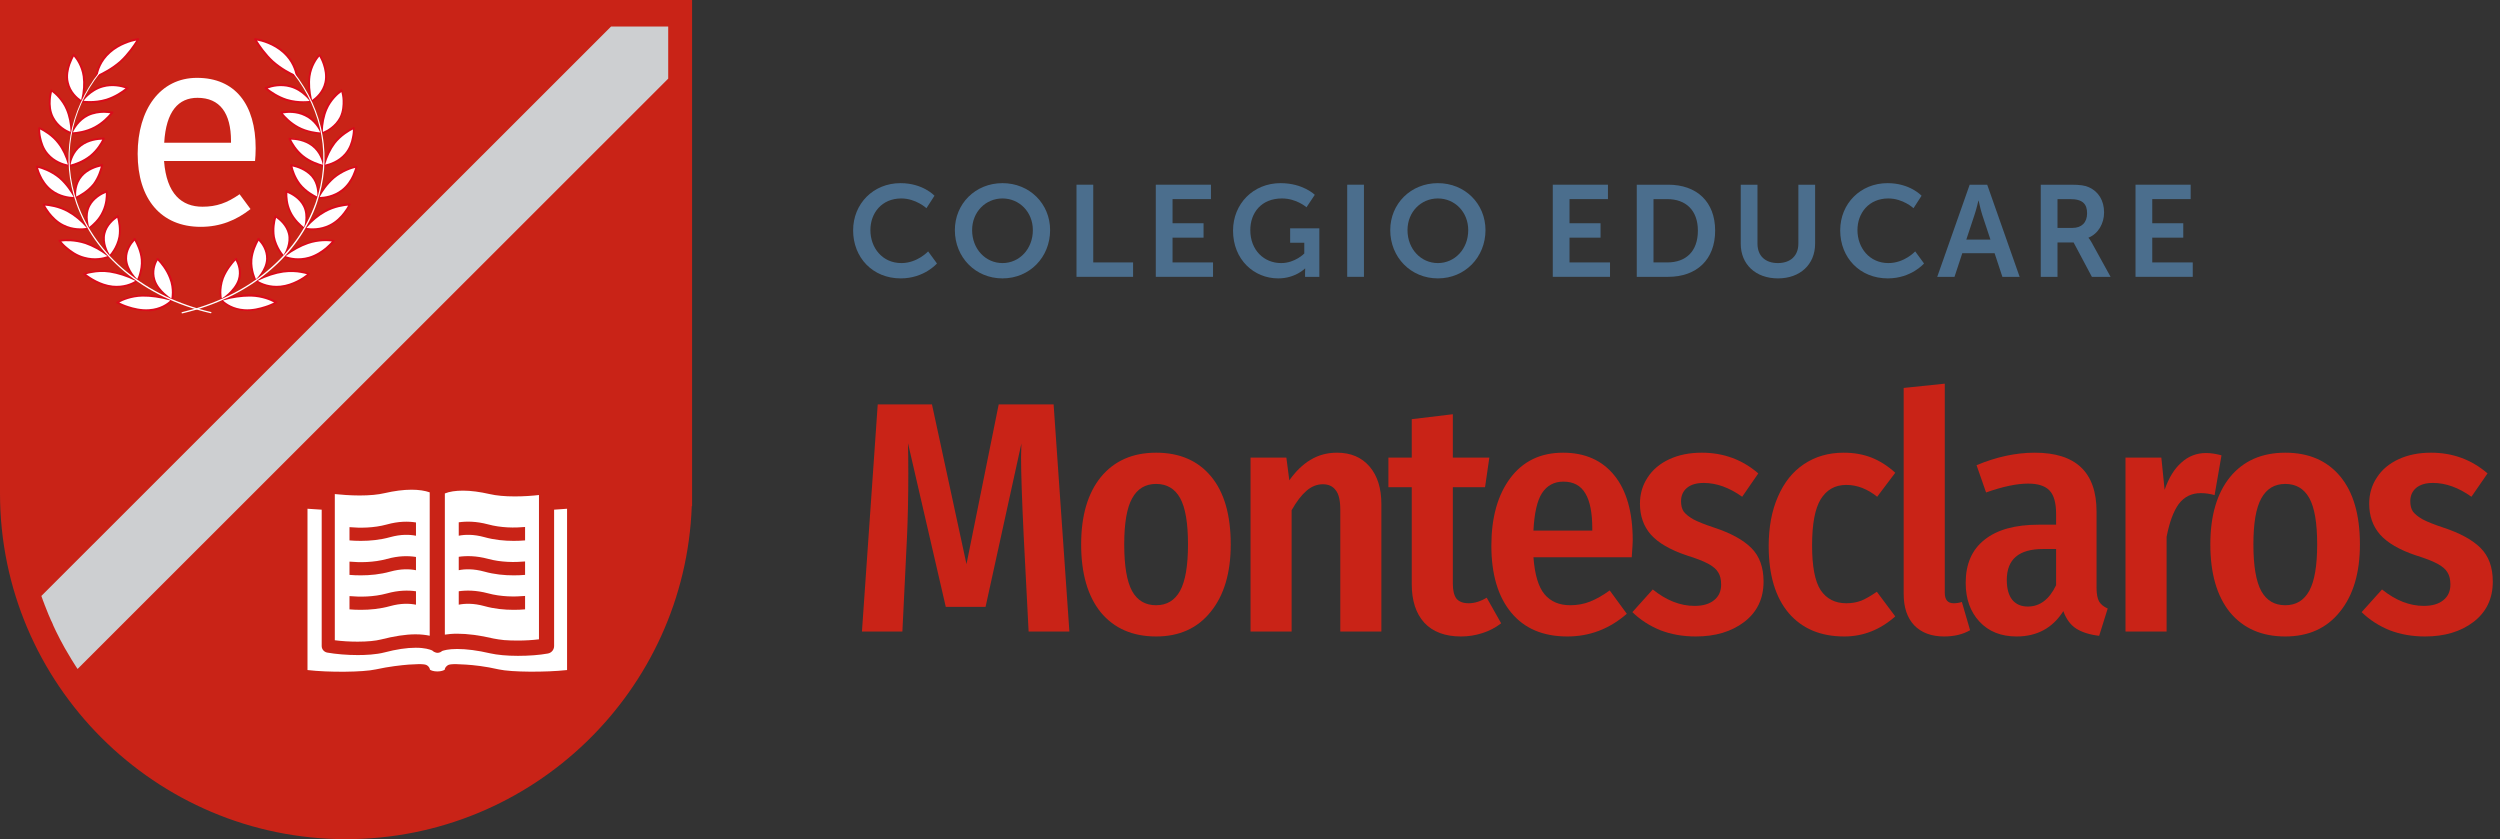 <svg width="286" height="96" viewBox="0 0 286 96" fill="none" xmlns="http://www.w3.org/2000/svg">
<rect x="0" y="0" width="286" height="96" fill="#333333" stroke="none"/>
<g clip-path="url(#clip0)">
<path d="M0 0V55.915C0 56.094 0 56.254 0 56.433C0 78.26 17.767 96 39.588 96C60.926 96 78.372 79.045 79.139 57.896H79.175V0H0Z" fill="#C92317"/>
<path d="M4.857 68.498C4.803 68.391 4.768 68.266 4.732 68.158C4.768 68.266 4.821 68.391 4.857 68.498Z" fill="#BBBDC0"/>
<path d="M76.443 3.016V8.995L8.875 76.529C8.732 76.332 8.607 76.118 8.482 75.922C8.375 75.761 8.268 75.601 8.178 75.44C8.16 75.404 8.125 75.369 8.107 75.315C7.982 75.119 7.875 74.94 7.768 74.744C7.643 74.548 7.535 74.334 7.41 74.137C7.071 73.53 6.732 72.888 6.428 72.263C6.321 72.049 6.232 71.835 6.125 71.621C6.107 71.585 6.089 71.549 6.071 71.496C6.071 71.478 6.053 71.46 6.053 71.442C5.982 71.264 5.91 71.103 5.821 70.942C5.785 70.871 5.75 70.8 5.732 70.728C5.714 70.693 5.696 70.639 5.678 70.603C5.589 70.425 5.518 70.229 5.446 70.05C5.393 69.907 5.321 69.747 5.268 69.604C5.232 69.533 5.196 69.443 5.178 69.372L5.125 69.247C5.107 69.211 5.089 69.176 5.089 69.14C5.035 68.979 4.964 68.837 4.91 68.676C4.857 68.551 4.821 68.426 4.785 68.319C4.768 68.266 4.75 68.23 4.732 68.176L69.908 3.034H76.443V3.016Z" fill="#CDCFD1"/>
<path d="M64.872 58.2V76.654C62.462 76.921 58.516 76.903 57.069 76.582C55.516 76.225 54.159 76.082 53.284 76.029C51.48 75.904 51.302 76.029 51.141 76.172C50.998 76.279 50.891 76.439 50.873 76.618C50.766 76.689 50.48 76.814 50.034 76.814C49.587 76.814 49.302 76.689 49.194 76.618C49.159 76.439 49.069 76.279 48.927 76.172C48.748 76.029 48.587 75.904 46.766 76.029C45.891 76.1 44.534 76.243 42.98 76.582C41.534 76.903 37.588 76.939 35.177 76.654V58.2C35.606 58.235 36.159 58.271 36.802 58.307V73.905C36.802 74.28 37.07 74.583 37.427 74.655C38.427 74.833 39.713 74.94 40.927 74.94C41.802 74.94 43.034 74.887 43.98 74.637C45.337 74.28 46.534 74.102 47.552 74.102C48.605 74.102 49.177 74.298 49.427 74.405C49.48 74.458 49.552 74.512 49.641 74.566C49.677 74.583 49.694 74.583 49.73 74.601C49.927 74.708 50.141 74.708 50.355 74.619C50.444 74.583 50.516 74.53 50.569 74.476C50.766 74.405 51.284 74.244 52.301 74.244C53.355 74.244 54.641 74.405 56.087 74.744C56.873 74.922 57.998 75.029 59.248 75.029C60.498 75.029 61.712 74.94 62.676 74.762C63.087 74.69 63.39 74.334 63.39 73.905V58.307C63.944 58.271 64.48 58.235 64.872 58.2Z" fill="white"/>
<path d="M60.051 61.823C59.658 61.858 59.212 61.876 58.765 61.876C57.712 61.876 56.551 61.769 55.408 61.448C54.176 61.109 53.176 61.144 52.48 61.287V59.752C53.337 59.627 54.48 59.627 55.819 59.984C57.319 60.395 58.89 60.395 60.069 60.288V61.823H60.051ZM60.051 65.767C59.658 65.803 59.212 65.82 58.765 65.82C57.712 65.82 56.551 65.713 55.408 65.392C54.176 65.053 53.176 65.089 52.48 65.231V63.697C53.337 63.572 54.48 63.572 55.819 63.929C57.301 64.339 58.89 64.339 60.069 64.232V65.767H60.051ZM60.051 69.711C59.658 69.747 59.212 69.765 58.765 69.765C57.712 69.765 56.551 69.657 55.408 69.336C54.176 68.997 53.176 69.033 52.48 69.176V67.641C53.337 67.516 54.48 67.516 55.819 67.873C57.319 68.283 58.89 68.283 60.069 68.176V69.711H60.051ZM58.89 56.79C57.748 56.79 56.783 56.7 56.015 56.522C54.926 56.272 53.873 56.129 52.962 56.129C52.123 56.129 51.408 56.236 50.891 56.451V72.602C51.266 72.549 51.712 72.495 52.283 72.495C53.48 72.495 54.873 72.674 56.462 73.049C56.783 73.12 57.212 73.173 57.676 73.227C58.158 73.263 58.676 73.281 59.247 73.281C60.087 73.281 60.926 73.227 61.658 73.138V56.629C60.926 56.718 59.926 56.79 58.89 56.79Z" fill="white"/>
<path d="M47.57 61.287C46.855 61.145 45.873 61.109 44.641 61.448C43.498 61.769 42.32 61.876 41.284 61.876C40.82 61.876 40.374 61.858 39.981 61.823V60.306C41.159 60.413 42.748 60.413 44.248 60.002C45.588 59.627 46.713 59.627 47.588 59.77V61.287H47.57ZM47.57 65.231C46.855 65.089 45.873 65.053 44.641 65.392C43.498 65.713 42.32 65.82 41.284 65.82C40.82 65.82 40.374 65.803 39.981 65.767V64.25C41.159 64.357 42.748 64.357 44.248 63.947C45.588 63.572 46.713 63.572 47.588 63.715V65.231H47.57ZM47.57 69.176C46.855 69.033 45.873 68.997 44.641 69.336C43.498 69.658 42.32 69.765 41.284 69.765C40.82 69.765 40.374 69.747 39.981 69.711V68.194C41.159 68.301 42.748 68.301 44.248 67.891C45.588 67.516 46.713 67.516 47.588 67.641V69.176H47.57ZM47.07 56.022C46.141 56.022 45.088 56.165 43.998 56.415C43.248 56.593 42.284 56.683 41.141 56.683C40.052 56.683 38.999 56.593 38.302 56.522V73.245C39.106 73.352 40.017 73.406 40.909 73.406C42.016 73.406 42.963 73.316 43.588 73.156C45.07 72.781 46.391 72.567 47.534 72.567C48.195 72.567 48.73 72.638 49.159 72.727V56.326C48.605 56.129 47.909 56.022 47.07 56.022Z" fill="white"/>
<path d="M4.857 68.73C4.803 68.623 4.768 68.498 4.732 68.39C4.768 68.498 4.821 68.623 4.857 68.73Z" fill="#BBBDC0"/>
<path d="M38.177 20.346C37.016 21.345 36.391 22.648 36.373 22.666C36.373 22.648 37.856 22.773 39.123 21.791C40.409 20.81 40.784 19.079 40.766 19.079C40.766 19.061 39.338 19.346 38.177 20.346Z" fill="white"/>
<path d="M38.248 16.384C37.355 17.579 37.052 18.972 37.052 18.972C37.034 18.972 38.534 18.811 39.552 17.615C40.587 16.419 40.516 14.635 40.498 14.652C40.48 14.652 39.159 15.188 38.248 16.384Z" fill="white"/>
<path d="M37.338 12.475C36.766 13.832 36.82 15.242 36.802 15.259C36.784 15.259 38.213 14.831 38.909 13.457C39.623 12.082 39.105 10.334 39.087 10.334C39.087 10.334 37.927 11.119 37.338 12.475Z" fill="white"/>
<path d="M35.409 8.745C35.213 10.209 35.641 11.618 35.623 11.618C35.605 11.618 36.891 10.94 37.23 9.441C37.57 7.942 36.552 6.264 36.552 6.282C36.534 6.264 35.605 7.282 35.409 8.745Z" fill="white"/>
<path d="M28.713 33.82C27.034 33.785 25.32 34.32 25.302 34.32C25.302 34.303 26.159 35.356 27.945 35.481C29.748 35.606 31.606 34.606 31.57 34.606C31.57 34.588 30.409 33.856 28.713 33.82Z" fill="white"/>
<path d="M27.302 32.018C26.891 33.374 25.284 34.32 25.284 34.302C25.267 34.302 24.999 33.053 25.499 31.786C25.999 30.519 26.945 29.608 26.963 29.591C26.945 29.608 27.731 30.679 27.302 32.018Z" fill="white"/>
<path d="M32.392 31.072C30.767 31.322 29.285 32.108 29.267 32.108C29.267 32.09 30.374 32.947 32.106 32.768C33.856 32.59 35.373 31.322 35.356 31.322C35.356 31.322 34.016 30.822 32.392 31.072Z" fill="white"/>
<path d="M30.552 29.591C30.516 30.947 29.266 32.107 29.266 32.107C29.249 32.107 28.642 30.983 28.767 29.68C28.891 28.395 29.57 27.36 29.57 27.36C29.552 27.36 30.588 28.252 30.552 29.591Z" fill="white"/>
<path d="M35.213 27.806C33.695 28.323 32.481 29.341 32.463 29.341C32.463 29.323 33.748 29.965 35.373 29.483C37.016 29.02 38.177 27.538 38.159 27.538C38.177 27.538 36.748 27.288 35.213 27.806Z" fill="white"/>
<path d="M33.052 26.717C33.373 28.02 32.463 29.341 32.463 29.341C32.445 29.341 31.57 28.377 31.338 27.11C31.124 25.861 31.516 24.754 31.516 24.736C31.499 24.754 32.731 25.432 33.052 26.717Z" fill="white"/>
<path d="M37.159 24.201C35.784 24.968 34.855 26.146 34.855 26.164C34.855 26.146 36.266 26.539 37.748 25.789C39.248 25.057 40.016 23.416 39.998 23.416C39.98 23.398 38.534 23.416 37.159 24.201Z" fill="white"/>
<path d="M34.767 23.523C35.392 24.718 34.856 26.164 34.838 26.146C34.82 26.146 33.713 25.379 33.177 24.201C32.642 23.041 32.767 21.898 32.767 21.881C32.767 21.898 34.142 22.345 34.767 23.523Z" fill="white"/>
<path d="M35.677 20.132C36.588 21.185 36.409 22.666 36.391 22.648C36.391 22.648 35.088 22.095 34.284 21.06C33.481 20.024 33.32 18.9 33.32 18.882C33.302 18.9 34.766 19.079 35.677 20.132Z" fill="white"/>
<path d="M35.731 16.634C36.891 17.49 37.052 18.989 37.052 18.972C37.052 18.972 35.641 18.668 34.606 17.811C33.57 16.955 33.142 15.866 33.124 15.848C33.106 15.866 34.588 15.777 35.731 16.634Z" fill="white"/>
<path d="M34.927 13.189C36.284 13.832 36.82 15.259 36.802 15.259C36.802 15.277 35.356 15.224 34.106 14.563C32.874 13.903 32.159 12.903 32.159 12.886C32.142 12.903 33.588 12.547 34.927 13.189Z" fill="white"/>
<path d="M33.213 9.887C34.731 10.298 35.641 11.618 35.623 11.618C35.623 11.636 34.195 11.851 32.784 11.404C31.392 10.976 30.41 10.084 30.392 10.084C30.392 10.101 31.713 9.477 33.213 9.887Z" fill="white"/>
<path d="M16.267 33.82C17.946 33.785 19.66 34.32 19.678 34.32C19.678 34.303 18.821 35.356 17.035 35.481C15.232 35.606 13.392 34.606 13.41 34.606C13.41 34.588 14.589 33.856 16.267 33.82Z" fill="white"/>
<path d="M17.678 32.018C18.088 33.374 19.695 34.32 19.695 34.302C19.713 34.302 19.981 33.053 19.481 31.786C18.981 30.519 18.035 29.608 18.017 29.591C18.035 29.608 17.267 30.679 17.678 32.018Z" fill="white"/>
<path d="M12.607 31.072C14.232 31.322 15.714 32.108 15.714 32.108C15.714 32.09 14.607 32.947 12.874 32.768C11.125 32.59 9.607 31.322 9.625 31.322C9.643 31.322 10.964 30.822 12.607 31.072Z" fill="white"/>
<path d="M14.428 29.591C14.464 30.947 15.714 32.125 15.714 32.107C15.732 32.107 16.339 30.983 16.214 29.68C16.089 28.395 15.41 27.36 15.41 27.36C15.428 27.36 14.392 28.252 14.428 29.591Z" fill="white"/>
<path d="M9.767 27.806C11.285 28.323 12.499 29.341 12.517 29.341C12.517 29.323 11.232 29.965 9.607 29.483C7.964 29.02 6.803 27.538 6.821 27.538C6.821 27.538 8.232 27.288 9.767 27.806Z" fill="white"/>
<path d="M11.928 26.717C11.607 28.02 12.517 29.341 12.517 29.341C12.535 29.341 13.41 28.377 13.642 27.11C13.857 25.861 13.464 24.754 13.464 24.736C13.482 24.754 12.249 25.432 11.928 26.717Z" fill="white"/>
<path d="M7.839 24.201C9.196 24.968 10.143 26.146 10.143 26.164C10.143 26.146 8.732 26.539 7.25 25.789C5.75 25.057 4.982 23.416 5 23.416C5 23.398 6.446 23.416 7.839 24.201Z" fill="white"/>
<path d="M10.214 23.523C9.571 24.718 10.124 26.164 10.124 26.146C10.142 26.146 11.249 25.379 11.785 24.201C12.321 23.041 12.196 21.898 12.196 21.881C12.214 21.898 10.839 22.345 10.214 23.523Z" fill="white"/>
<path d="M6.803 20.346C7.964 21.345 8.589 22.648 8.589 22.666C8.589 22.648 7.107 22.773 5.839 21.791C4.554 20.81 4.179 19.079 4.196 19.079C4.214 19.061 5.643 19.346 6.803 20.346Z" fill="white"/>
<path d="M9.321 20.132C8.41 21.185 8.589 22.666 8.607 22.648C8.607 22.648 9.91 22.095 10.714 21.06C11.517 20.024 11.678 18.9 11.678 18.882C11.678 18.9 10.214 19.079 9.321 20.132Z" fill="white"/>
<path d="M6.732 16.384C7.625 17.579 7.928 18.971 7.928 18.971C7.946 18.971 6.446 18.811 5.428 17.615C4.411 16.419 4.482 14.652 4.5 14.652C4.5 14.652 5.839 15.188 6.732 16.384Z" fill="white"/>
<path d="M9.25 16.634C8.089 17.49 7.928 18.989 7.928 18.972C7.928 18.972 9.339 18.668 10.374 17.811C11.428 16.955 11.857 15.866 11.874 15.866C11.874 15.866 10.392 15.777 9.25 16.634Z" fill="white"/>
<path d="M7.643 12.475C8.214 13.832 8.161 15.242 8.178 15.259C8.196 15.259 6.768 14.831 6.071 13.457C5.357 12.082 5.875 10.334 5.893 10.351C5.893 10.334 7.071 11.119 7.643 12.475Z" fill="white"/>
<path d="M10.053 13.189C8.696 13.832 8.16 15.259 8.178 15.259C8.178 15.277 9.625 15.224 10.874 14.563C12.107 13.903 12.821 12.903 12.821 12.886C12.839 12.903 11.392 12.547 10.053 13.189Z" fill="white"/>
<path d="M9.571 8.745C9.768 10.191 9.357 11.601 9.357 11.618C9.375 11.618 8.089 10.94 7.75 9.441C7.411 7.942 8.428 6.264 8.428 6.282C8.446 6.264 9.375 7.282 9.571 8.745Z" fill="white"/>
<path d="M11.767 9.887C10.249 10.298 9.339 11.618 9.357 11.618C9.357 11.636 10.785 11.851 12.196 11.404C13.589 10.976 14.571 10.084 14.589 10.084C14.589 10.101 13.267 9.477 11.767 9.887Z" fill="white"/>
<path d="M32.445 5.979C33.838 7.228 33.963 8.763 33.963 8.745C33.927 8.745 32.445 8.156 31.213 7.05C29.981 5.925 29.195 4.498 29.195 4.498C29.16 4.48 31.052 4.73 32.445 5.979Z" fill="white"/>
<path d="M25.517 34.374C25.874 34.713 26.678 35.285 27.945 35.374C28.838 35.445 29.731 35.213 30.338 35.017C30.802 34.874 31.16 34.696 31.356 34.606C30.999 34.41 30.017 33.963 28.713 33.928C28.66 33.928 28.606 33.928 28.535 33.928C27.642 33.928 26.588 34.071 25.517 34.374ZM28.267 35.588C28.16 35.588 28.053 35.588 27.928 35.57C26.428 35.463 25.553 34.731 25.249 34.392L25.178 34.374L25.213 34.196L25.285 34.178H25.303C25.321 34.178 25.338 34.178 25.356 34.16C26.553 33.821 27.767 33.66 28.731 33.678C29.624 33.696 30.356 33.91 30.82 34.088C31.213 34.231 31.517 34.392 31.624 34.463L31.713 34.481V34.535V34.588C31.713 34.66 31.677 34.66 31.57 34.713C31.517 34.731 31.445 34.785 31.338 34.821C31.16 34.91 30.856 35.035 30.499 35.16C29.91 35.392 29.088 35.588 28.267 35.588Z" fill="#DA0A1A"/>
<path d="M12.553 5.979C11.16 7.228 11.035 8.763 11.035 8.745C11.053 8.745 12.535 8.156 13.767 7.05C14.999 5.925 15.785 4.497 15.803 4.48C15.821 4.48 13.928 4.729 12.553 5.979Z" fill="white"/>
<path d="M26.945 29.787C26.624 30.144 25.981 30.893 25.606 31.839C25.374 32.464 25.32 33.071 25.32 33.464C25.32 33.767 25.356 33.999 25.374 34.142C25.535 34.052 25.82 33.838 26.124 33.553C26.499 33.196 26.999 32.642 27.213 31.982C27.499 31.054 27.195 30.233 26.945 29.787ZM25.303 34.427C25.303 34.427 25.285 34.427 25.303 34.427H25.249H25.213V34.356C25.178 34.231 25.124 33.892 25.124 33.535C25.124 33.106 25.16 32.446 25.428 31.768C25.838 30.697 26.588 29.876 26.892 29.573C26.892 29.573 26.892 29.573 26.91 29.555L26.927 29.519H27.124L27.106 29.608C27.374 30.073 27.767 31 27.445 32.071C27.231 32.785 26.677 33.392 26.267 33.767C26.017 33.981 25.803 34.142 25.66 34.249C25.374 34.392 25.32 34.427 25.303 34.427Z" fill="#DA0A1A"/>
<path d="M29.499 32.125C29.927 32.393 30.856 32.803 32.088 32.678C33.499 32.535 34.731 31.697 35.124 31.375C34.963 31.322 34.713 31.268 34.409 31.215C33.945 31.125 33.213 31.072 32.41 31.179C31.517 31.304 30.481 31.643 29.499 32.125ZM31.624 32.91C30.41 32.91 29.57 32.446 29.231 32.214H29.16V32.036L29.213 32H29.231C29.231 32 29.249 31.982 29.267 31.982C30.32 31.465 31.41 31.108 32.356 30.965C33.213 30.84 33.981 30.911 34.481 31.001C34.892 31.072 35.231 31.179 35.356 31.233H35.445V31.34C35.445 31.393 35.409 31.429 35.338 31.483C35.302 31.518 35.231 31.572 35.142 31.625C34.981 31.732 34.731 31.911 34.427 32.089C33.874 32.393 33.035 32.785 32.106 32.874C31.945 32.892 31.785 32.91 31.624 32.91Z" fill="#DA0A1A"/>
<path d="M29.588 27.538C29.373 27.931 28.963 28.752 28.873 29.698C28.82 30.322 28.945 30.911 29.052 31.304C29.141 31.59 29.231 31.822 29.284 31.947C29.409 31.822 29.623 31.59 29.838 31.268C30.106 30.876 30.427 30.269 30.445 29.608C30.463 28.645 29.945 27.913 29.588 27.538ZM29.177 32.214L29.159 32.143C29.088 32.036 28.963 31.75 28.856 31.393C28.731 30.983 28.588 30.358 28.659 29.662C28.766 28.573 29.248 27.663 29.463 27.306C29.463 27.306 29.463 27.306 29.463 27.288L29.481 27.235L29.677 27.199V27.288C30.052 27.681 30.677 28.502 30.659 29.573C30.641 30.305 30.284 30.965 29.998 31.393C29.838 31.643 29.659 31.839 29.552 31.947C29.338 32.178 29.302 32.178 29.284 32.178H29.231L29.177 32.214Z" fill="#DA0A1A"/>
<path d="M32.677 29.305C33.177 29.483 34.159 29.715 35.338 29.376C36.141 29.144 36.838 28.663 37.266 28.306C37.588 28.038 37.82 27.77 37.963 27.627C37.552 27.574 36.445 27.503 35.248 27.913C34.409 28.198 33.516 28.698 32.677 29.305ZM34.141 29.769C33.356 29.769 32.731 29.573 32.445 29.448L32.374 29.466L32.338 29.305L32.392 29.269C32.392 29.269 32.392 29.269 32.409 29.252C32.409 29.252 32.427 29.234 32.445 29.234C33.32 28.555 34.302 28.02 35.177 27.717C35.981 27.449 36.748 27.378 37.248 27.378C37.677 27.378 38.034 27.413 38.177 27.449L38.266 27.431L38.284 27.538C38.302 27.592 38.302 27.61 38.052 27.877C37.927 28.002 37.73 28.216 37.463 28.448C36.998 28.841 36.284 29.359 35.409 29.608C34.963 29.733 34.534 29.769 34.141 29.769Z" fill="#DA0A1A"/>
<path d="M31.588 24.915C31.463 25.325 31.302 26.182 31.445 27.092C31.552 27.699 31.838 28.252 32.035 28.591C32.195 28.859 32.356 29.055 32.445 29.162C32.642 28.841 33.195 27.788 32.945 26.753C32.713 25.807 31.981 25.2 31.588 24.915ZM32.392 29.483L32.356 29.412C32.267 29.323 32.052 29.055 31.874 28.752C31.642 28.377 31.338 27.806 31.231 27.146C31.035 26.093 31.285 25.111 31.41 24.754C31.41 24.754 31.41 24.754 31.41 24.736V24.683L31.588 24.611L31.606 24.701C31.874 24.879 32.124 25.075 32.338 25.29C32.749 25.718 33.034 26.2 33.159 26.717C33.338 27.413 33.159 28.109 32.981 28.573C32.874 28.841 32.767 29.055 32.695 29.18C32.552 29.448 32.517 29.448 32.481 29.466L32.427 29.483H32.392Z" fill="#DA0A1A"/>
<path d="M35.052 26.075C35.57 26.146 36.623 26.218 37.695 25.682C38.427 25.325 38.981 24.736 39.302 24.308C39.552 23.987 39.73 23.701 39.82 23.523C39.409 23.558 38.302 23.683 37.213 24.29C36.463 24.701 35.695 25.343 35.052 26.075ZM35.749 26.342C35.356 26.342 35.034 26.289 34.856 26.253L34.784 26.271L34.713 26.11L34.749 26.057C34.749 26.057 34.749 26.039 34.767 26.039L34.784 26.021C35.463 25.218 36.284 24.54 37.088 24.076C37.802 23.665 38.552 23.469 39.034 23.38C39.463 23.291 39.82 23.273 39.963 23.273L40.052 23.255L40.088 23.344C40.105 23.38 40.123 23.416 39.945 23.719C39.855 23.862 39.713 24.111 39.516 24.379C39.159 24.843 38.588 25.468 37.784 25.861C37.052 26.253 36.32 26.342 35.749 26.342Z" fill="#DA0A1A"/>
<path d="M32.873 22.059C32.856 22.488 32.891 23.326 33.284 24.165C33.713 25.093 34.498 25.771 34.784 25.985C34.838 25.843 34.909 25.557 34.927 25.236C34.963 24.808 34.963 24.165 34.659 23.594C34.213 22.72 33.338 22.255 32.873 22.059ZM34.802 26.289L34.766 26.218C34.659 26.146 34.391 25.95 34.123 25.682C33.802 25.379 33.373 24.861 33.088 24.254C32.641 23.273 32.641 22.291 32.659 21.916V21.898V21.827L32.82 21.72L32.856 21.791C33.159 21.916 33.445 22.059 33.713 22.238C34.231 22.577 34.623 22.987 34.856 23.469C35.195 24.112 35.195 24.808 35.141 25.29C35.106 25.557 35.052 25.789 35.016 25.932C34.945 26.218 34.909 26.235 34.891 26.235L34.802 26.289Z" fill="#DA0A1A"/>
<path d="M38.248 20.417C37.427 21.131 36.856 22.006 36.57 22.541C37.106 22.523 38.141 22.398 39.07 21.684C39.695 21.202 40.105 20.542 40.32 20.06C40.48 19.703 40.588 19.382 40.641 19.204C40.248 19.293 39.177 19.632 38.248 20.417ZM36.481 22.702C36.481 22.702 36.481 22.72 36.481 22.702C36.481 22.72 36.481 22.702 36.481 22.702ZM36.356 22.791L36.248 22.666L36.284 22.612C36.284 22.612 36.284 22.612 36.284 22.595C36.284 22.595 36.284 22.577 36.302 22.577C36.57 22.059 37.177 21.06 38.106 20.274C38.713 19.757 39.391 19.418 39.855 19.239C40.248 19.079 40.605 18.989 40.748 18.971L40.82 18.936L40.873 19.025C40.891 19.061 40.909 19.079 40.82 19.4C40.766 19.561 40.677 19.828 40.552 20.114C40.32 20.631 39.891 21.345 39.213 21.881C38.141 22.702 36.909 22.791 36.427 22.773L36.356 22.791Z" fill="#DA0A1A"/>
<path d="M33.463 19.043C33.552 19.453 33.802 20.257 34.374 21.006C35.017 21.827 35.963 22.327 36.302 22.488C36.32 22.113 36.32 21.024 35.606 20.203C34.927 19.453 33.963 19.15 33.463 19.043ZM36.373 22.809L36.32 22.755C36.195 22.702 35.891 22.559 35.552 22.345C35.159 22.095 34.606 21.684 34.177 21.149C33.499 20.274 33.267 19.328 33.195 18.954V18.936L33.177 18.864L33.32 18.74L33.374 18.793C33.695 18.847 34.017 18.954 34.32 19.079C34.909 19.311 35.391 19.65 35.749 20.06C36.231 20.613 36.409 21.292 36.481 21.774C36.516 22.041 36.516 22.273 36.516 22.416C36.516 22.702 36.481 22.72 36.463 22.755L36.373 22.809Z" fill="#DA0A1A"/>
<path d="M38.338 16.455C37.856 17.098 37.445 17.954 37.195 18.829C37.713 18.722 38.713 18.401 39.445 17.544C39.945 16.955 40.177 16.241 40.266 15.723C40.355 15.331 40.373 14.992 40.373 14.813C40.016 14.992 39.034 15.545 38.338 16.455ZM37.159 19.007C37.159 19.025 37.141 19.025 37.159 19.007C37.141 19.025 37.159 19.025 37.159 19.007ZM37.034 19.132L36.909 19.025L36.927 18.954C36.927 18.954 36.927 18.936 36.927 18.918C37.177 17.954 37.606 17.044 38.141 16.33C38.623 15.706 39.213 15.259 39.605 14.992C39.98 14.76 40.302 14.599 40.409 14.563L40.48 14.51L40.552 14.581C40.57 14.599 40.605 14.635 40.588 14.956C40.588 15.134 40.552 15.384 40.498 15.706C40.391 16.259 40.159 17.044 39.605 17.687C38.748 18.704 37.552 18.989 37.07 19.079L37.034 19.132Z" fill="#DA0A1A"/>
<path d="M33.302 15.973C33.499 16.366 33.927 17.116 34.677 17.74C35.517 18.436 36.552 18.74 36.927 18.847C36.856 18.472 36.57 17.419 35.677 16.741C34.838 16.098 33.82 15.991 33.302 15.973ZM37.034 19.114L36.999 19.096C36.856 19.079 36.517 18.972 36.159 18.847C35.713 18.668 35.07 18.383 34.517 17.919C33.642 17.187 33.177 16.294 33.017 15.938V15.92L32.981 15.866L33.088 15.723L33.142 15.777C33.481 15.777 33.82 15.813 34.142 15.884C34.785 16.009 35.338 16.241 35.784 16.58C36.392 17.044 36.731 17.651 36.909 18.097C37.088 18.561 37.159 18.954 37.142 19.007V19.079L37.106 19.096L37.088 19.114H37.052H37.034Z" fill="#DA0A1A"/>
<path d="M37.445 12.529C37.124 13.261 36.945 14.171 36.927 15.099C37.409 14.902 38.32 14.403 38.838 13.421C39.177 12.761 39.213 11.993 39.195 11.476C39.177 11.047 39.106 10.708 39.052 10.53C38.731 10.744 37.892 11.476 37.445 12.529ZM36.82 15.402L36.677 15.313V15.242V15.206C36.695 14.206 36.874 13.225 37.213 12.422C37.749 11.172 38.802 10.369 38.999 10.244L39.052 10.191L39.124 10.244C39.141 10.262 39.177 10.28 39.249 10.619C39.284 10.797 39.338 11.065 39.356 11.386C39.391 11.958 39.356 12.779 38.981 13.51C38.713 14.046 38.284 14.51 37.749 14.884C37.499 15.063 37.195 15.224 36.874 15.349L36.82 15.402Z" fill="#DA0A1A"/>
<path d="M32.356 12.975C32.659 13.332 33.267 13.992 34.159 14.474C35.141 15.009 36.248 15.117 36.641 15.152C36.481 14.795 35.945 13.796 34.874 13.296C33.909 12.814 32.874 12.886 32.356 12.975ZM36.82 15.384L36.784 15.366H36.731C36.695 15.366 36.623 15.366 36.552 15.348C36.409 15.331 36.177 15.313 35.909 15.259C35.427 15.17 34.713 14.992 34.07 14.652C33.034 14.099 32.356 13.296 32.106 12.975C32.106 12.975 32.106 12.957 32.088 12.957C32.088 12.957 32.088 12.957 32.088 12.939L32.052 12.886L32.142 12.725L32.213 12.761C32.677 12.671 33.892 12.529 35.016 13.064C35.731 13.403 36.213 13.957 36.498 14.367C36.784 14.777 36.963 15.17 36.963 15.242V15.313L36.873 15.348L36.856 15.366L36.82 15.384Z" fill="#DA0A1A"/>
<path d="M35.516 8.745C35.409 9.548 35.481 10.494 35.695 11.44C36.106 11.155 36.891 10.494 37.123 9.405C37.284 8.674 37.123 7.906 36.945 7.389C36.802 6.96 36.623 6.621 36.534 6.461C36.302 6.728 35.677 7.567 35.516 8.745ZM35.731 11.601C35.731 11.601 35.731 11.618 35.731 11.601C35.731 11.618 35.731 11.601 35.731 11.601ZM35.677 11.761L35.534 11.708V11.636C35.534 11.636 35.534 11.618 35.516 11.601C35.266 10.601 35.195 9.584 35.302 8.727C35.498 7.335 36.32 6.354 36.481 6.211C36.481 6.211 36.498 6.211 36.498 6.193L36.534 6.157L36.57 6.175H36.588C36.606 6.193 36.641 6.211 36.802 6.514C36.891 6.675 37.016 6.943 37.123 7.264C37.32 7.835 37.516 8.656 37.338 9.459C37.213 10.048 36.927 10.583 36.481 11.047C36.266 11.297 35.998 11.511 35.713 11.69L35.677 11.761Z" fill="#DA0A1A"/>
<path d="M30.624 10.119C31.017 10.423 31.82 10.994 32.82 11.315C33.517 11.529 34.213 11.583 34.677 11.583C34.998 11.583 35.266 11.565 35.427 11.547C35.32 11.422 35.141 11.19 34.873 10.958C34.516 10.619 33.927 10.191 33.195 9.994C32.106 9.691 31.124 9.941 30.624 10.119ZM34.695 11.797C34.195 11.797 33.481 11.743 32.749 11.529C31.588 11.172 30.677 10.476 30.356 10.209L30.338 10.191C30.338 10.191 30.32 10.191 30.32 10.173L30.267 10.119L30.32 9.941L30.392 9.959C30.838 9.78 31.981 9.423 33.249 9.762C34.052 9.977 34.677 10.441 35.052 10.797C35.445 11.155 35.713 11.511 35.731 11.583L35.748 11.636L35.731 11.654V11.672L35.713 11.69L35.677 11.726L35.641 11.708C35.498 11.726 35.141 11.761 34.749 11.761H34.695V11.797Z" fill="#DA0A1A"/>
<path d="M29.409 4.64C29.731 5.158 30.409 6.157 31.284 6.96C32.213 7.781 33.266 8.335 33.82 8.567C33.731 8.138 33.427 7.014 32.373 6.068C31.284 5.086 29.927 4.73 29.409 4.64ZM34.016 8.87H33.855V8.852C33.373 8.638 32.177 8.067 31.141 7.139C30.124 6.211 29.391 5.051 29.124 4.587L29.088 4.569V4.48V4.408L29.159 4.373C29.177 4.355 29.213 4.355 29.552 4.426C29.731 4.462 30.016 4.533 30.356 4.658C30.945 4.854 31.802 5.247 32.534 5.89C33.266 6.55 33.641 7.282 33.838 7.781C33.945 8.067 34.016 8.299 34.034 8.46C34.052 8.549 34.07 8.62 34.07 8.656C34.088 8.745 34.088 8.763 34.07 8.781L34.016 8.87Z" fill="#DA0A1A"/>
<path d="M13.643 34.606C13.839 34.695 14.196 34.874 14.66 35.017C15.25 35.213 16.16 35.445 17.053 35.374C18.339 35.285 19.124 34.713 19.482 34.374C18.339 34.071 17.214 33.91 16.285 33.928C14.964 33.963 14 34.41 13.643 34.606ZM16.714 35.588C15.874 35.588 15.071 35.374 14.518 35.195C14.16 35.07 13.857 34.945 13.678 34.856C13.571 34.803 13.482 34.767 13.446 34.749C13.339 34.695 13.303 34.678 13.303 34.624V34.588V34.535L13.393 34.517C13.5 34.446 13.803 34.285 14.196 34.142C14.66 33.963 15.392 33.749 16.285 33.731C17.267 33.713 18.464 33.874 19.66 34.213C19.678 34.213 19.696 34.231 19.714 34.231H19.732L19.803 34.249L19.839 34.428L19.767 34.446C19.446 34.767 18.589 35.517 17.071 35.624C16.946 35.588 16.839 35.588 16.714 35.588Z" fill="#DA0A1A"/>
<path d="M18.035 29.787C17.785 30.233 17.482 31.054 17.767 31.982C17.964 32.642 18.464 33.196 18.857 33.553C19.16 33.838 19.446 34.035 19.607 34.142C19.624 33.999 19.66 33.767 19.66 33.464C19.66 33.071 19.607 32.446 19.357 31.839C19 30.893 18.375 30.144 18.035 29.787ZM19.696 34.427C19.66 34.427 19.607 34.409 19.375 34.249C19.232 34.142 19.017 33.981 18.767 33.767C18.339 33.392 17.803 32.785 17.589 32.071C17.25 30.983 17.66 30.073 17.928 29.608L17.91 29.519H18.107L18.125 29.555C18.125 29.555 18.125 29.555 18.142 29.573C18.446 29.876 19.178 30.715 19.607 31.768C19.874 32.446 19.928 33.089 19.91 33.535C19.91 33.892 19.857 34.231 19.821 34.356V34.427H19.785H19.696Z" fill="#DA0A1A"/>
<path d="M9.857 31.375C10.267 31.679 11.482 32.535 12.892 32.678C14.142 32.803 15.053 32.393 15.481 32.125C14.499 31.643 13.464 31.322 12.571 31.179C11.767 31.054 11.035 31.125 10.571 31.215C10.267 31.25 10.017 31.322 9.857 31.375ZM13.356 32.91C13.196 32.91 13.035 32.91 12.874 32.892C11.946 32.803 11.107 32.41 10.553 32.107C10.232 31.929 9.982 31.75 9.839 31.643C9.749 31.572 9.678 31.518 9.642 31.5C9.571 31.429 9.535 31.411 9.535 31.358V31.25H9.624C9.749 31.197 10.107 31.09 10.499 31.018C10.982 30.929 11.767 30.858 12.624 30.983C13.571 31.125 14.678 31.482 15.713 32C15.731 32.018 15.749 32.018 15.749 32.018H15.767L15.821 32.053V32.232H15.749C15.41 32.446 14.571 32.91 13.356 32.91Z" fill="#DA0A1A"/>
<path d="M15.392 27.538C15.035 27.931 14.517 28.645 14.535 29.591C14.553 30.251 14.874 30.858 15.142 31.25C15.356 31.572 15.571 31.804 15.696 31.929C15.749 31.804 15.856 31.59 15.928 31.286C16.035 30.911 16.16 30.322 16.106 29.68C16.017 28.734 15.606 27.931 15.392 27.538ZM15.803 32.214H15.749H15.696C15.66 32.214 15.624 32.214 15.428 31.982C15.321 31.857 15.16 31.661 14.982 31.429C14.678 31.001 14.339 30.34 14.321 29.608C14.285 28.52 14.928 27.699 15.303 27.306V27.217L15.499 27.253L15.517 27.306C15.517 27.306 15.517 27.306 15.517 27.324C15.731 27.663 16.213 28.591 16.321 29.68C16.392 30.358 16.249 31.001 16.124 31.411C16.017 31.768 15.892 32.054 15.821 32.161L15.803 32.214Z" fill="#DA0A1A"/>
<path d="M7.017 27.627C7.142 27.77 7.375 28.038 7.714 28.306C8.142 28.68 8.821 29.162 9.642 29.377C10.821 29.716 11.821 29.466 12.303 29.305C11.482 28.68 10.571 28.199 9.75 27.913C8.535 27.52 7.428 27.574 7.017 27.627ZM10.839 29.769C10.446 29.769 10.017 29.716 9.571 29.591C8.696 29.341 7.982 28.823 7.517 28.431C7.25 28.199 7.053 28.002 6.928 27.86C6.678 27.592 6.696 27.574 6.696 27.52L6.714 27.413L6.803 27.431C6.946 27.395 7.303 27.36 7.732 27.36C8.232 27.36 9 27.431 9.803 27.699C10.696 28.002 11.66 28.538 12.535 29.216C12.553 29.234 12.553 29.234 12.571 29.234C12.571 29.234 12.589 29.234 12.589 29.252L12.642 29.287L12.607 29.448H12.535C12.249 29.573 11.624 29.769 10.839 29.769Z" fill="#DA0A1A"/>
<path d="M13.41 24.915C13.017 25.182 12.267 25.807 12.053 26.735C11.803 27.77 12.357 28.823 12.553 29.145C12.642 29.037 12.803 28.841 12.964 28.573C13.178 28.234 13.446 27.681 13.553 27.074C13.696 26.182 13.517 25.343 13.41 24.915ZM12.589 29.484L12.535 29.466L12.482 29.448C12.446 29.43 12.428 29.43 12.285 29.162C12.214 29.037 12.107 28.823 12 28.555C11.821 28.091 11.66 27.395 11.821 26.699C11.946 26.182 12.214 25.718 12.642 25.272C12.857 25.058 13.107 24.843 13.374 24.683L13.392 24.593L13.571 24.665V24.718C13.571 24.718 13.571 24.718 13.571 24.736C13.678 25.111 13.928 26.075 13.749 27.128C13.624 27.788 13.339 28.377 13.107 28.734C12.91 29.037 12.714 29.305 12.624 29.394L12.589 29.484Z" fill="#DA0A1A"/>
<path d="M5.16 23.523C5.25 23.683 5.428 23.987 5.678 24.308C6.018 24.736 6.553 25.325 7.285 25.682C8.357 26.218 9.392 26.146 9.928 26.075C9.285 25.343 8.517 24.701 7.767 24.29C6.696 23.683 5.571 23.558 5.16 23.523ZM9.232 26.342C8.66 26.342 7.928 26.253 7.196 25.878C6.41 25.486 5.821 24.861 5.464 24.397C5.268 24.129 5.107 23.897 5.035 23.737C4.857 23.433 4.875 23.416 4.893 23.362L4.928 23.273L5 23.291C5.125 23.291 5.482 23.308 5.928 23.398C6.428 23.487 7.16 23.683 7.875 24.094C8.678 24.558 9.5 25.236 10.178 26.039C10.196 26.057 10.196 26.057 10.196 26.057C10.196 26.057 10.196 26.057 10.214 26.075L10.249 26.128L10.178 26.289L10.107 26.271C9.946 26.307 9.625 26.342 9.232 26.342Z" fill="#DA0A1A"/>
<path d="M12.106 22.059C11.642 22.255 10.767 22.72 10.321 23.576C10.017 24.147 9.999 24.79 10.053 25.218C10.089 25.557 10.16 25.825 10.196 25.968C10.482 25.753 11.285 25.093 11.696 24.147C12.089 23.308 12.124 22.47 12.106 22.059ZM10.178 26.289L10.089 26.235C10.053 26.218 10.035 26.2 9.964 25.932C9.928 25.789 9.874 25.557 9.839 25.29C9.785 24.808 9.803 24.112 10.124 23.469C10.374 23.005 10.767 22.577 11.267 22.238C11.535 22.059 11.821 21.916 12.124 21.791L12.16 21.72L12.321 21.827V21.881C12.321 21.881 12.321 21.881 12.321 21.898C12.338 22.273 12.338 23.255 11.892 24.236C11.606 24.861 11.178 25.361 10.857 25.664C10.589 25.932 10.321 26.146 10.214 26.2L10.178 26.289Z" fill="#DA0A1A"/>
<path d="M4.357 19.204C4.411 19.382 4.5 19.703 4.678 20.06C4.893 20.542 5.303 21.203 5.928 21.684C6.857 22.398 7.893 22.523 8.428 22.541C8.125 22.006 7.571 21.131 6.75 20.417C5.803 19.632 4.732 19.293 4.357 19.204ZM8.5 22.702C8.518 22.702 8.518 22.72 8.5 22.702C8.518 22.72 8.518 22.702 8.5 22.702ZM8.643 22.791L8.571 22.755C8.089 22.755 6.857 22.684 5.785 21.863C5.107 21.345 4.678 20.613 4.446 20.096C4.303 19.793 4.232 19.543 4.178 19.382C4.089 19.061 4.089 19.025 4.125 19.007L4.178 18.918L4.25 18.954C4.375 18.972 4.732 19.061 5.143 19.221C5.607 19.4 6.285 19.721 6.893 20.257C7.821 21.06 8.41 22.041 8.696 22.559C8.696 22.577 8.714 22.577 8.714 22.577V22.595L8.75 22.648L8.643 22.791Z" fill="#DA0A1A"/>
<path d="M11.535 19.043C11.035 19.15 10.053 19.453 9.41 20.203C8.696 21.024 8.678 22.113 8.714 22.487C9.053 22.327 9.982 21.827 10.642 21.006C11.196 20.256 11.428 19.453 11.535 19.043ZM8.607 22.809L8.517 22.737C8.5 22.72 8.464 22.684 8.464 22.398C8.464 22.255 8.464 22.023 8.5 21.756C8.571 21.292 8.75 20.613 9.232 20.042C9.589 19.632 10.071 19.293 10.66 19.061C10.964 18.936 11.285 18.847 11.607 18.775L11.66 18.722L11.803 18.847L11.785 18.918C11.785 18.918 11.785 18.918 11.785 18.936C11.714 19.311 11.482 20.256 10.803 21.131C10.374 21.684 9.821 22.077 9.428 22.327C9.089 22.541 8.785 22.684 8.66 22.737L8.607 22.809Z" fill="#DA0A1A"/>
<path d="M4.589 14.813C4.589 14.992 4.607 15.331 4.696 15.723C4.803 16.241 5.018 16.973 5.517 17.544C6.25 18.418 7.267 18.722 7.767 18.829C7.517 17.936 7.125 17.098 6.625 16.455C5.946 15.545 4.964 14.992 4.589 14.813ZM7.839 19.007C7.839 19.025 7.839 19.025 7.839 19.007C7.839 19.025 7.839 19.025 7.839 19.007ZM7.946 19.132L7.892 19.096C7.41 19.007 6.214 18.704 5.357 17.686C4.821 17.062 4.571 16.277 4.464 15.723C4.41 15.402 4.393 15.134 4.375 14.974C4.357 14.635 4.375 14.617 4.41 14.599L4.482 14.528L4.553 14.581C4.66 14.599 4.982 14.76 5.357 14.992C5.767 15.259 6.357 15.706 6.821 16.33C7.357 17.026 7.785 17.954 8.035 18.918C8.035 18.936 8.035 18.936 8.053 18.954L8.071 19.025L7.946 19.132Z" fill="#DA0A1A"/>
<path d="M11.696 15.973C11.178 15.991 10.142 16.098 9.321 16.723C8.41 17.401 8.142 18.454 8.071 18.829C8.446 18.739 9.482 18.418 10.321 17.722C11.053 17.115 11.499 16.366 11.696 15.973ZM7.946 19.114L7.91 19.096H7.875L7.857 19.079L7.821 19.061L7.803 18.989C7.803 18.936 7.857 18.543 8.035 18.079C8.214 17.633 8.553 17.008 9.16 16.562C9.642 16.223 10.178 15.973 10.821 15.848C11.142 15.777 11.482 15.741 11.821 15.741L11.892 15.706L11.999 15.848L11.964 15.92V15.938C11.803 16.294 11.339 17.187 10.464 17.919C9.91 18.383 9.267 18.668 8.821 18.847C8.464 18.989 8.125 19.079 7.982 19.096L7.946 19.114Z" fill="#DA0A1A"/>
<path d="M5.946 10.512C5.91 10.691 5.821 11.03 5.803 11.458C5.767 11.976 5.803 12.743 6.16 13.403C6.678 14.403 7.589 14.885 8.071 15.081C8.035 14.171 7.857 13.261 7.535 12.529C7.089 11.476 6.267 10.744 5.946 10.512ZM8.16 15.402L8.107 15.349C7.785 15.224 7.482 15.063 7.196 14.885C6.66 14.51 6.25 14.046 5.964 13.51C5.589 12.779 5.553 11.958 5.589 11.386C5.607 11.065 5.66 10.798 5.696 10.619C5.767 10.298 5.785 10.262 5.821 10.244L5.892 10.209L5.946 10.262C6.142 10.387 7.196 11.19 7.732 12.44C8.071 13.243 8.267 14.224 8.267 15.224V15.259V15.331L8.16 15.402Z" fill="#DA0A1A"/>
<path d="M11.875 12.903C11.357 12.903 10.714 12.993 10.107 13.278C9.053 13.796 8.518 14.777 8.339 15.134C8.75 15.117 9.839 14.992 10.821 14.456C11.714 13.974 12.321 13.314 12.625 12.957C12.428 12.939 12.178 12.903 11.875 12.903ZM8.178 15.384L8.125 15.348L8.107 15.331L8.071 15.313V15.242C8.071 15.188 8.232 14.795 8.536 14.367C8.821 13.957 9.303 13.403 10.018 13.064C11.143 12.529 12.339 12.671 12.821 12.761L12.893 12.725L12.982 12.886L12.91 12.957C12.91 12.957 12.91 12.957 12.91 12.975C12.91 12.975 12.91 12.993 12.893 12.993C12.643 13.296 11.964 14.099 10.928 14.652C10.268 15.009 9.553 15.17 9.089 15.259C8.803 15.313 8.571 15.348 8.428 15.348C8.339 15.348 8.286 15.366 8.232 15.366H8.196L8.178 15.384Z" fill="#DA0A1A"/>
<path d="M8.446 6.461C8.357 6.621 8.196 6.96 8.035 7.389C7.857 7.906 7.678 8.674 7.857 9.405C8.089 10.494 8.874 11.155 9.285 11.44C9.517 10.494 9.571 9.548 9.464 8.745C9.303 7.567 8.678 6.728 8.446 6.461ZM9.249 11.601C9.249 11.601 9.249 11.618 9.249 11.601C9.249 11.618 9.249 11.601 9.249 11.601ZM9.303 11.761L9.267 11.69C8.982 11.511 8.732 11.297 8.499 11.047C8.071 10.583 7.767 10.048 7.642 9.459C7.464 8.656 7.66 7.835 7.857 7.264C7.964 6.943 8.089 6.675 8.178 6.514C8.321 6.211 8.357 6.193 8.392 6.175L8.464 6.139L8.517 6.211C8.678 6.354 9.499 7.353 9.696 8.727C9.803 9.584 9.732 10.601 9.482 11.601C9.482 11.618 9.482 11.636 9.464 11.636V11.69L9.303 11.761Z" fill="#DA0A1A"/>
<path d="M9.553 11.529C9.714 11.547 9.982 11.565 10.303 11.565C10.768 11.565 11.464 11.511 12.16 11.297C13.16 10.976 13.964 10.423 14.357 10.101C13.875 9.941 12.875 9.691 11.785 9.994C11.053 10.191 10.464 10.619 10.107 10.94C9.839 11.172 9.66 11.404 9.553 11.529ZM10.286 11.797H10.268C9.875 11.797 9.518 11.761 9.375 11.743H9.321L9.286 11.708L9.268 11.69V11.672L9.232 11.654L9.25 11.601C9.268 11.529 9.535 11.172 9.928 10.815C10.303 10.459 10.946 9.994 11.732 9.78C12.982 9.441 14.142 9.798 14.589 9.977L14.66 9.959L14.714 10.137L14.66 10.173C14.66 10.173 14.642 10.173 14.642 10.191L14.625 10.209C14.303 10.459 13.393 11.155 12.232 11.511C11.5 11.743 10.768 11.797 10.286 11.797Z" fill="#DA0A1A"/>
<path d="M15.588 4.64C15.053 4.747 13.696 5.104 12.624 6.068C11.553 7.014 11.249 8.138 11.178 8.567C11.714 8.317 12.785 7.781 13.713 6.96C14.588 6.157 15.267 5.158 15.588 4.64ZM10.964 8.87L10.928 8.799C10.91 8.763 10.91 8.763 10.928 8.674C10.928 8.638 10.946 8.567 10.964 8.477C10.999 8.317 11.053 8.085 11.16 7.799C11.357 7.299 11.732 6.568 12.464 5.907C13.196 5.247 14.053 4.872 14.642 4.658C14.981 4.551 15.267 4.462 15.446 4.426C15.785 4.355 15.803 4.373 15.838 4.373L15.91 4.408V4.551L15.874 4.569C15.606 5.033 14.874 6.193 13.838 7.121C12.803 8.049 11.607 8.62 11.124 8.834V8.852L10.964 8.87Z" fill="#DA0A1A"/>
<path d="M26.053 33.874C24.428 34.659 22.66 35.266 20.821 35.712C20.785 35.73 20.767 35.748 20.767 35.801C20.767 35.819 20.785 35.837 20.803 35.837C20.821 35.855 20.838 35.855 20.856 35.855C22.767 35.409 24.57 34.766 26.231 33.963C27.892 33.16 29.41 32.178 30.749 31.054C32.052 29.965 33.177 28.752 34.106 27.413C35.017 26.11 35.749 24.718 36.249 23.255C36.677 22.006 36.963 20.721 37.07 19.436C37.177 18.133 37.141 16.83 36.909 15.545C36.695 14.242 36.284 12.957 35.731 11.726C35.177 10.512 34.463 9.352 33.624 8.263L33.517 8.352C36.945 12.707 37.891 18.115 36.106 23.201C35.57 24.701 34.82 26.146 33.856 27.485C32.909 28.805 31.767 30.001 30.445 31.09C29.142 32.178 27.66 33.106 26.053 33.874Z" fill="white"/>
<path d="M8.053 15.545C7.839 16.83 7.785 18.133 7.892 19.436C8 20.721 8.285 22.006 8.714 23.255C9.232 24.718 9.946 26.11 10.857 27.413C11.785 28.734 12.928 29.965 14.214 31.054C15.553 32.178 17.071 33.16 18.731 33.963C20.392 34.766 22.195 35.391 24.106 35.837C24.124 35.837 24.142 35.837 24.16 35.819C24.177 35.801 24.177 35.801 24.195 35.784C24.195 35.748 24.177 35.712 24.142 35.694C22.302 35.266 20.535 34.641 18.91 33.874C17.303 33.107 15.821 32.161 14.499 31.09C13.178 30.019 12.035 28.805 11.089 27.485C10.124 26.146 9.375 24.718 8.839 23.201C7.053 18.115 8 12.707 11.428 8.353L11.339 8.281C10.482 9.37 9.785 10.53 9.232 11.743C8.678 12.957 8.285 14.242 8.053 15.545Z" fill="white"/>
<path d="M26.427 16.134C26.427 12.939 25.159 11.19 22.588 11.19C20.427 11.19 18.999 12.707 18.785 16.33H26.427V16.134ZM29.177 18.418H18.767C19.052 22.202 20.802 23.648 23.159 23.648C24.767 23.648 25.981 23.219 27.409 22.22L28.659 23.915C27.052 25.182 25.213 25.95 22.963 25.95C18.41 25.95 15.749 22.755 15.749 17.597C15.749 12.529 18.32 8.906 22.535 8.906C26.927 8.906 29.248 11.976 29.248 16.955C29.248 17.526 29.213 18.044 29.177 18.418Z" fill="white"/>
</g>
<path d="M97.598 26.355C97.598 29.458 99.825 31.848 103.046 31.848C105.733 31.848 107.188 30.141 107.188 30.141L106.179 28.76C106.179 28.76 104.947 30.096 103.121 30.096C100.924 30.096 99.573 28.33 99.573 26.326C99.573 24.366 100.879 22.703 103.106 22.703C104.783 22.703 105.986 23.817 105.986 23.817L106.906 22.392C106.906 22.392 105.585 20.952 103.017 20.952C99.914 20.952 97.598 23.297 97.598 26.355Z" fill="#4B6E8D"/>
<path d="M109.236 26.326C109.236 29.428 111.581 31.848 114.684 31.848C117.787 31.848 120.132 29.428 120.132 26.326C120.132 23.312 117.787 20.952 114.684 20.952C111.581 20.952 109.236 23.312 109.236 26.326ZM111.21 26.326C111.21 24.247 112.754 22.703 114.684 22.703C116.614 22.703 118.158 24.247 118.158 26.326C118.158 28.493 116.614 30.096 114.684 30.096C112.754 30.096 111.21 28.493 111.21 26.326Z" fill="#4B6E8D"/>
<path d="M123.152 31.67H129.624V30.022H125.067V21.13H123.152V31.67Z" fill="#4B6E8D"/>
<path d="M132.223 31.67H138.77V30.022H134.138V27.187H137.686V25.539H134.138V22.778H138.532V21.13H132.223V31.67Z" fill="#4B6E8D"/>
<path d="M141.06 26.385C141.06 29.696 143.451 31.848 146.227 31.848C148.186 31.848 149.285 30.72 149.285 30.72H149.315C149.315 30.72 149.3 30.943 149.3 31.165V31.67H150.933V26.118H147.592V27.766H149.211V28.998C149.211 28.998 148.157 30.096 146.568 30.096C144.594 30.096 143.035 28.612 143.035 26.326C143.035 24.337 144.297 22.703 146.657 22.703C148.335 22.703 149.463 23.713 149.463 23.713L150.413 22.288C150.413 22.288 149.077 20.952 146.494 20.952C143.362 20.952 141.06 23.327 141.06 26.385Z" fill="#4B6E8D"/>
<path d="M154.121 31.67H156.036V21.13H154.121V31.67Z" fill="#4B6E8D"/>
<path d="M159.044 26.326C159.044 29.428 161.389 31.848 164.492 31.848C167.594 31.848 169.94 29.428 169.94 26.326C169.94 23.312 167.594 20.952 164.492 20.952C161.389 20.952 159.044 23.312 159.044 26.326ZM161.018 26.326C161.018 24.247 162.562 22.703 164.492 22.703C166.422 22.703 167.966 24.247 167.966 26.326C167.966 28.493 166.422 30.096 164.492 30.096C162.562 30.096 161.018 28.493 161.018 26.326Z" fill="#4B6E8D"/>
<path d="M177.638 31.67H184.185V30.022H179.553V27.187H183.102V25.539H179.553V22.778H183.948V21.13H177.638V31.67Z" fill="#4B6E8D"/>
<path d="M187.246 31.67H190.839C194.09 31.67 196.213 29.71 196.213 26.385C196.213 23.06 194.09 21.13 190.839 21.13H187.246V31.67ZM189.161 30.022V22.778H190.735C192.843 22.778 194.238 24.04 194.238 26.385C194.238 28.76 192.873 30.022 190.735 30.022H189.161Z" fill="#4B6E8D"/>
<path d="M199.141 27.885C199.141 30.245 200.848 31.848 203.402 31.848C205.94 31.848 207.648 30.245 207.648 27.885V21.13H205.733V27.87C205.733 29.295 204.797 30.096 203.387 30.096C201.977 30.096 201.056 29.295 201.056 27.885V21.13H199.141V27.885Z" fill="#4B6E8D"/>
<path d="M210.519 26.355C210.519 29.458 212.745 31.848 215.967 31.848C218.654 31.848 220.109 30.141 220.109 30.141L219.099 28.76C219.099 28.76 217.867 30.096 216.041 30.096C213.844 30.096 212.493 28.33 212.493 26.326C212.493 24.366 213.8 22.703 216.026 22.703C217.704 22.703 218.906 23.817 218.906 23.817L219.827 22.392C219.827 22.392 218.505 20.952 215.937 20.952C212.835 20.952 210.519 23.297 210.519 26.355Z" fill="#4B6E8D"/>
<path d="M229.073 31.67H231.047L227.336 21.13H225.332L221.62 31.67H223.595L224.486 28.968H228.182L229.073 31.67ZM226.356 22.956C226.356 22.956 226.579 23.995 226.772 24.589L227.707 27.41H224.946L225.881 24.589C226.089 23.995 226.326 22.956 226.326 22.956H226.356Z" fill="#4B6E8D"/>
<path d="M233.463 31.67H235.378V27.736H237.219L239.312 31.67H241.45L239.282 27.736C239.074 27.365 238.926 27.216 238.926 27.216V27.187C240.039 26.741 240.707 25.569 240.707 24.307C240.707 22.911 240.039 21.902 238.985 21.427C238.525 21.219 238.005 21.13 236.862 21.13H233.463V31.67ZM235.378 26.073V22.778H236.833C238.332 22.778 238.763 23.401 238.763 24.411C238.763 25.465 238.124 26.073 237.1 26.073H235.378Z" fill="#4B6E8D"/>
<path d="M244.303 31.67H250.85V30.022H246.218V27.187H249.766V25.539H246.218V22.778H250.612V21.13H244.303V31.67Z" fill="#4B6E8D"/>
<path d="M122.338 72.247H117.674L117.11 61.303C116.91 57.091 116.809 54.095 116.809 52.315L116.847 50.736L112.748 69.427H108.197L103.872 50.698C103.897 51.475 103.91 52.641 103.91 54.196C103.91 56.828 103.86 59.248 103.759 61.454L103.233 72.247H98.607L100.412 46.26H106.617L110.566 64.538L114.252 46.26H120.533L122.338 72.247Z" fill="#C92317"/>
<path d="M132.259 51.788C134.941 51.788 137.035 52.691 138.539 54.496C140.044 56.301 140.796 58.897 140.796 62.281C140.796 65.541 140.031 68.111 138.502 69.991C136.997 71.871 134.916 72.812 132.259 72.812C129.576 72.812 127.47 71.896 125.94 70.066C124.436 68.211 123.684 65.616 123.684 62.281C123.684 58.997 124.436 56.427 125.94 54.572C127.47 52.716 129.576 51.788 132.259 51.788ZM132.259 55.361C131.03 55.361 130.115 55.913 129.513 57.016C128.912 58.094 128.611 59.849 128.611 62.281C128.611 64.738 128.912 66.518 129.513 67.622C130.115 68.7 131.03 69.239 132.259 69.239C133.487 69.239 134.402 68.687 135.004 67.584C135.606 66.481 135.907 64.713 135.907 62.281C135.907 59.824 135.606 58.057 135.004 56.978C134.402 55.9 133.487 55.361 132.259 55.361Z" fill="#C92317"/>
<path d="M152.952 51.788C154.531 51.788 155.772 52.315 156.675 53.368C157.578 54.421 158.029 55.85 158.029 57.655V72.247H153.328V58.295C153.328 57.242 153.152 56.502 152.801 56.076C152.475 55.625 151.986 55.399 151.335 55.399C150.658 55.399 150.031 55.65 149.454 56.151C148.878 56.653 148.313 57.392 147.762 58.37V72.247H143.061V52.353H147.16L147.499 54.948C148.226 53.92 149.028 53.142 149.905 52.616C150.808 52.064 151.823 51.788 152.952 51.788Z" fill="#C92317"/>
<path d="M171.733 71.307C171.081 71.809 170.354 72.185 169.552 72.436C168.774 72.686 167.972 72.812 167.145 72.812C165.314 72.812 163.91 72.285 162.933 71.232C161.98 70.179 161.504 68.712 161.504 66.832V55.737H158.833V52.353H161.504V47.953L166.205 47.388V52.353H170.379L169.89 55.737H166.205V66.794C166.205 67.546 166.342 68.111 166.618 68.487C166.919 68.838 167.383 69.013 168.01 69.013C168.687 69.013 169.376 68.8 170.078 68.374L171.733 71.307Z" fill="#C92317"/>
<path d="M186.784 61.83C186.784 62.056 186.746 62.695 186.671 63.748H175.426C175.576 65.754 176.003 67.17 176.705 67.998C177.407 68.825 178.384 69.239 179.638 69.239C180.44 69.239 181.193 69.101 181.895 68.825C182.597 68.549 183.349 68.123 184.151 67.546L186.107 70.217C184.126 71.947 181.857 72.812 179.3 72.812C176.517 72.812 174.373 71.896 172.869 70.066C171.364 68.236 170.612 65.691 170.612 62.432C170.612 59.222 171.327 56.653 172.756 54.722C174.21 52.766 176.228 51.788 178.811 51.788C181.318 51.788 183.273 52.654 184.678 54.383C186.082 56.114 186.784 58.596 186.784 61.83ZM182.158 60.476C182.158 58.671 181.895 57.33 181.368 56.452C180.841 55.549 180.002 55.098 178.848 55.098C177.795 55.098 176.98 55.537 176.404 56.414C175.852 57.267 175.526 58.696 175.426 60.702H182.158V60.476Z" fill="#C92317"/>
<path d="M194.68 51.788C197.163 51.788 199.319 52.578 201.149 54.158L199.306 56.828C197.827 55.775 196.36 55.248 194.906 55.248C194.079 55.248 193.439 55.437 192.988 55.813C192.537 56.189 192.311 56.703 192.311 57.355C192.311 57.831 192.411 58.22 192.612 58.52C192.838 58.821 193.214 59.122 193.74 59.423C194.267 59.699 195.057 60.012 196.11 60.363C198.015 60.99 199.432 61.767 200.359 62.695C201.287 63.623 201.751 64.901 201.751 66.531C201.751 68.487 201.011 70.028 199.532 71.157C198.078 72.26 196.235 72.812 194.003 72.812C192.524 72.812 191.17 72.573 189.942 72.097C188.713 71.596 187.648 70.906 186.745 70.028L189.077 67.434C190.631 68.687 192.223 69.314 193.853 69.314C194.806 69.314 195.545 69.101 196.072 68.675C196.624 68.248 196.899 67.647 196.899 66.869C196.899 66.293 196.787 65.829 196.561 65.478C196.36 65.127 195.984 64.801 195.433 64.5C194.881 64.199 194.041 63.873 192.913 63.522C191.058 62.895 189.704 62.106 188.851 61.153C188.024 60.2 187.61 59.022 187.61 57.618C187.61 56.515 187.898 55.524 188.475 54.647C189.052 53.744 189.879 53.042 190.957 52.541C192.035 52.039 193.276 51.788 194.68 51.788Z" fill="#C92317"/>
<path d="M210.913 51.788C212.091 51.788 213.157 51.977 214.11 52.353C215.062 52.729 215.965 53.305 216.817 54.083L214.749 56.828C213.621 55.925 212.442 55.474 211.214 55.474C209.935 55.474 208.957 56.026 208.28 57.129C207.628 58.207 207.302 59.962 207.302 62.394C207.302 64.801 207.628 66.506 208.28 67.509C208.957 68.512 209.935 69.013 211.214 69.013C211.84 69.013 212.417 68.913 212.944 68.712C213.47 68.487 214.059 68.148 214.711 67.697L216.817 70.517C215.087 72.047 213.144 72.812 210.988 72.812C208.28 72.812 206.162 71.921 204.632 70.141C203.103 68.336 202.338 65.779 202.338 62.469C202.338 60.313 202.689 58.433 203.391 56.828C204.093 55.198 205.084 53.957 206.362 53.105C207.666 52.227 209.183 51.788 210.913 51.788Z" fill="#C92317"/>
<path d="M222.407 72.812C220.952 72.812 219.812 72.385 218.984 71.533C218.182 70.68 217.781 69.49 217.781 67.96V44.38L222.482 43.891V67.81C222.482 68.612 222.82 69.013 223.497 69.013C223.823 69.013 224.137 68.963 224.437 68.863L225.378 72.097C224.55 72.573 223.56 72.812 222.407 72.812Z" fill="#C92317"/>
<path d="M239.844 67.246C239.844 67.948 239.944 68.474 240.144 68.825C240.345 69.151 240.671 69.414 241.122 69.615L240.144 72.736C239.066 72.611 238.189 72.335 237.512 71.909C236.86 71.483 236.371 70.818 236.045 69.916C234.817 71.846 233.036 72.812 230.705 72.812C228.925 72.812 227.508 72.247 226.455 71.119C225.402 69.991 224.875 68.512 224.875 66.681C224.875 64.525 225.59 62.883 227.019 61.755C228.448 60.601 230.517 60.025 233.225 60.025H235.218V58.784C235.218 57.53 234.967 56.64 234.466 56.114C233.964 55.587 233.149 55.324 232.021 55.324C230.717 55.324 229.113 55.662 227.207 56.339L226.117 53.218C228.398 52.265 230.617 51.788 232.773 51.788C237.487 51.788 239.844 54.032 239.844 58.52V67.246ZM231.983 69.389C233.362 69.389 234.44 68.574 235.218 66.945V62.808H233.713C230.955 62.808 229.576 63.986 229.576 66.343C229.576 67.346 229.79 68.111 230.216 68.637C230.642 69.138 231.231 69.389 231.983 69.389Z" fill="#C92317"/>
<path d="M252.372 51.826C252.898 51.826 253.487 51.914 254.139 52.089L253.349 56.64C252.823 56.49 252.296 56.414 251.77 56.414C250.717 56.414 249.877 56.828 249.25 57.655C248.648 58.483 248.184 59.736 247.859 61.416V72.247H243.157V52.353H247.257L247.633 56.038C248.109 54.659 248.749 53.619 249.551 52.917C250.353 52.19 251.293 51.826 252.372 51.826Z" fill="#C92317"/>
<path d="M261.437 51.788C264.12 51.788 266.213 52.691 267.718 54.496C269.222 56.301 269.974 58.897 269.974 62.281C269.974 65.541 269.21 68.111 267.68 69.991C266.176 71.871 264.095 72.812 261.437 72.812C258.754 72.812 256.648 71.896 255.119 70.066C253.615 68.211 252.862 65.616 252.862 62.281C252.862 58.997 253.615 56.427 255.119 54.572C256.648 52.716 258.754 51.788 261.437 51.788ZM261.437 55.361C260.209 55.361 259.293 55.913 258.692 57.016C258.09 58.094 257.789 59.849 257.789 62.281C257.789 64.738 258.09 66.518 258.692 67.622C259.293 68.7 260.209 69.239 261.437 69.239C262.666 69.239 263.581 68.687 264.183 67.584C264.784 66.481 265.085 64.713 265.085 62.281C265.085 59.824 264.784 58.057 264.183 56.978C263.581 55.9 262.666 55.361 261.437 55.361Z" fill="#C92317"/>
<path d="M278.106 51.788C280.588 51.788 282.744 52.578 284.575 54.158L282.732 56.828C281.253 55.775 279.786 55.248 278.332 55.248C277.504 55.248 276.865 55.437 276.414 55.813C275.962 56.189 275.737 56.703 275.737 57.355C275.737 57.831 275.837 58.22 276.038 58.52C276.263 58.821 276.639 59.122 277.166 59.423C277.692 59.699 278.482 60.012 279.535 60.363C281.441 60.99 282.857 61.767 283.785 62.695C284.713 63.623 285.176 64.901 285.176 66.531C285.176 68.487 284.437 70.028 282.958 71.157C281.503 72.26 279.661 72.812 277.429 72.812C275.95 72.812 274.596 72.573 273.367 72.097C272.139 71.596 271.073 70.906 270.171 70.028L272.503 67.434C274.057 68.687 275.649 69.314 277.279 69.314C278.231 69.314 278.971 69.101 279.498 68.675C280.049 68.248 280.325 67.647 280.325 66.869C280.325 66.293 280.212 65.829 279.987 65.478C279.786 65.127 279.41 64.801 278.858 64.5C278.307 64.199 277.467 63.873 276.339 63.522C274.483 62.895 273.129 62.106 272.277 61.153C271.449 60.2 271.036 59.022 271.036 57.618C271.036 56.515 271.324 55.524 271.901 54.647C272.477 53.744 273.305 53.042 274.383 52.541C275.461 52.039 276.702 51.788 278.106 51.788Z" fill="#C92317"/>
<defs>
<clipPath id="clip0">
<rect width="79.175" height="96" fill="white"/>
</clipPath>
</defs>
</svg>
